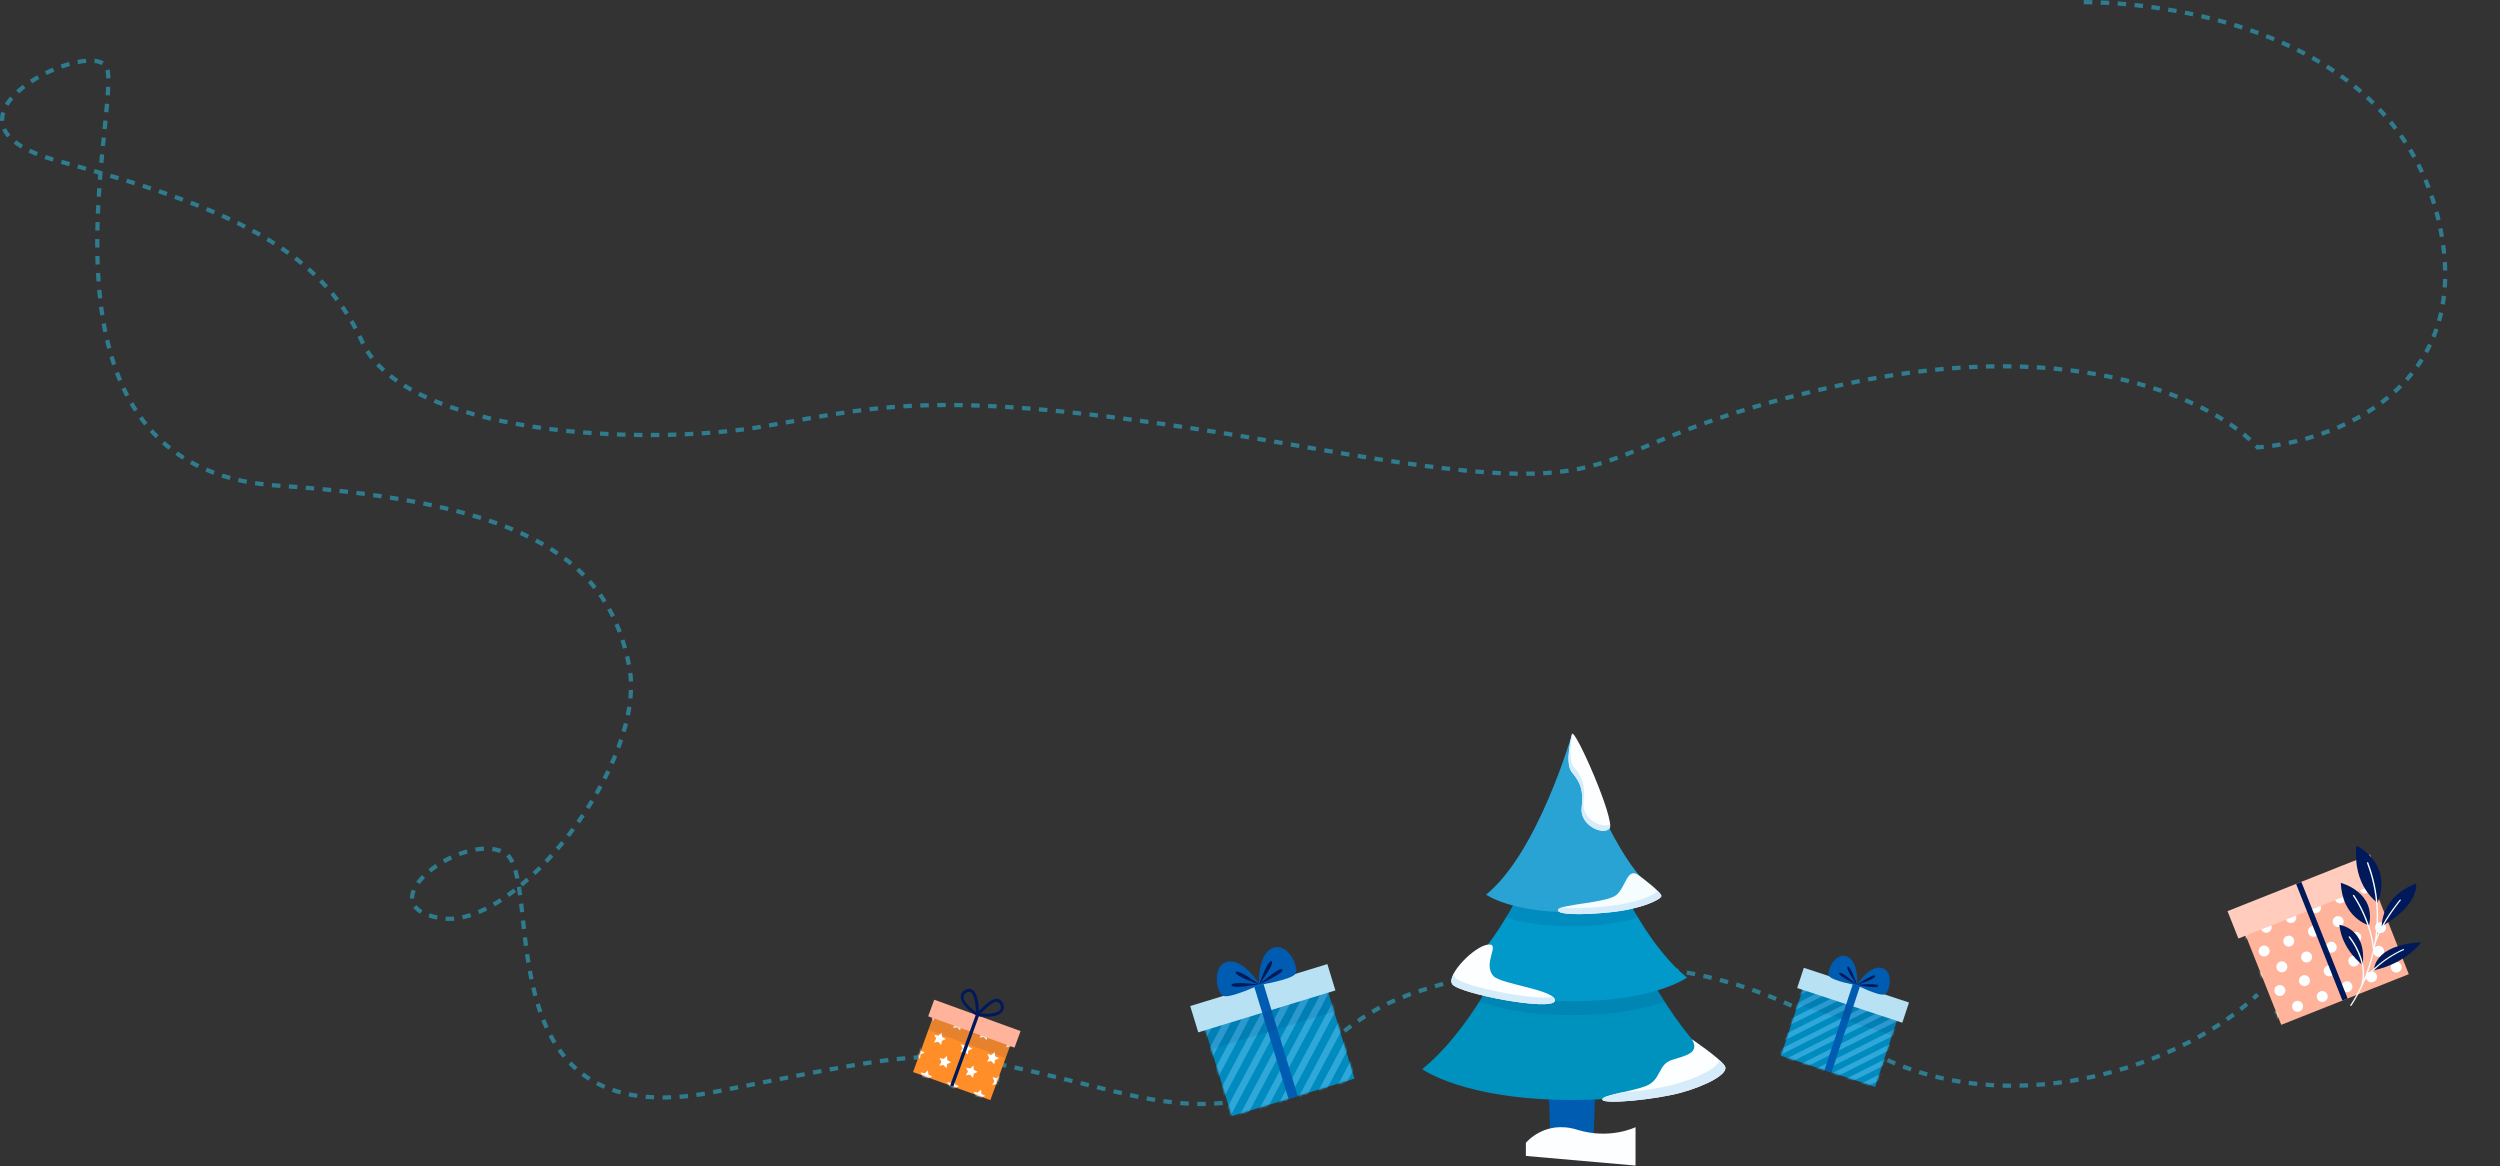 <?xml version="1.0" encoding="UTF-8"?> <svg xmlns="http://www.w3.org/2000/svg" width="1179" height="550" viewBox="0 0 1179 550" fill="none"><rect x="0" y="0" width="1179" height="550" fill="#333333" stroke="none"/><path d="M982.717 1C1014.72 1 1130.72 11 1150.72 107C1166.72 183.8 1100.05 208.333 1064.72 211C1046.72 191 982.718 157 870.717 181C730.717 211 786.717 241 616.716 211C446.716 181 418.717 191 360.716 201C302.716 211 190.716 205 170.716 161C150.716 117 106.875 97.487 27.715 76C-42.285 57 46.954 14.948 50.715 33C55.715 57 8.715 221 130.716 229C252.716 237 287.163 266.243 296.715 314C305.715 359 243.715 439 207.715 433C171.715 427 217.715 392 237.715 402C257.715 412 224.716 537 336.716 515C448.717 493 436.717 493 526.717 515C616.717 537 608.716 489 664.717 469C720.717 449 806.717 445 870.717 489C934.718 533 1024.72 507 1064.72 469" stroke="#2F7C8E" stroke-width="2" stroke-dasharray="4 4"></path><path d="M751.571 536.176H731.12L729.959 500.883H752.75L751.571 536.176Z" fill="#005CB1"></path><path d="M741.354 372.267C741.354 372.267 713.306 469.898 670.715 504.189C670.715 504.189 690.445 518.732 741.354 518.732C792.262 518.732 811.992 504.189 811.992 504.189C769.402 469.916 741.354 372.267 741.354 372.267Z" fill="#0092BF"></path><path opacity="0.1" d="M697.585 472.483C706.114 475.473 720.234 478.744 741.336 478.744C762.438 478.744 776.559 475.49 785.088 472.483C757.972 430.191 741.336 372.267 741.336 372.267C741.336 372.267 724.701 430.209 697.585 472.483Z" fill="#00195A"></path><path d="M741.353 359.745C741.353 359.745 719.829 434.71 687.121 461.017C687.121 461.017 702.279 472.183 741.353 472.183C780.427 472.183 795.585 461.017 795.585 461.017C762.895 434.71 741.353 359.745 741.353 359.745Z" fill="#0099C9"></path><path opacity="0.1" d="M741.354 436.802C755.862 436.802 765.955 434.745 772.444 432.67C753.118 400.683 741.354 359.745 741.354 359.745C741.354 359.745 729.59 400.683 710.264 432.67C716.753 434.745 726.846 436.802 741.354 436.802Z" fill="#00195A"></path><path d="M741.353 346.222C741.353 346.222 725.263 402.23 700.837 421.89C700.837 421.89 712.162 430.225 741.353 430.225C770.544 430.225 781.869 421.89 781.869 421.89C757.443 402.23 741.353 346.222 741.353 346.222Z" fill="#29A2D4"></path><path d="M701.664 445.489C695.263 446.21 682.162 459.61 684.835 464.076C687.508 468.543 732.209 477.125 733.247 472.007C734.284 466.89 707.801 464.164 704.355 460.348C698.85 454.246 708.047 444.768 701.664 445.472V445.489Z" fill="#FDFEFF"></path><path d="M732.42 470.177C723.276 471.971 688.528 464.884 686.189 460.945C685.785 460.277 685.749 459.415 685.96 458.431C684.624 460.717 684.061 462.774 684.835 464.075C687.508 468.542 732.209 477.123 733.246 472.006C733.387 471.356 733.07 470.74 732.42 470.16V470.177Z" fill="#D7ECFA"></path><path d="M797.943 490.155C797.943 490.155 811.026 498.948 813.4 502.676C815.791 506.404 804.168 512.207 792.685 515.337C781.219 518.467 757.075 520.929 755.739 518.731C754.402 516.533 769.438 514.897 776.454 512.066C783.453 509.235 781.817 501.937 788.517 499.845C795.217 497.752 801.688 496.574 797.925 490.155H797.943Z" fill="#FDFEFF"></path><path d="M813.4 502.659C812.908 501.886 811.976 500.918 810.78 499.846C810.569 503.539 800.106 508.533 789.766 511.346C783.207 513.14 772.515 514.705 764.303 515.303C759.203 516.464 755 517.501 755.739 518.714C757.075 520.913 781.219 518.451 792.685 515.32C804.15 512.19 815.774 506.387 813.4 502.659Z" fill="#D7ECFA"></path><path d="M741.353 346.222C741.353 346.222 737.678 359.956 741.353 364.264C745.028 368.59 746.98 372.459 745.925 380.794C744.888 389.129 755.913 394.106 759.026 390.729C762.139 387.353 742.426 342.476 741.336 346.222H741.353Z" fill="#FDFEFF"></path><path d="M746.822 378.281C747.86 369.946 745.925 366.06 742.25 361.751C739.524 358.551 740.843 350.163 741.705 346.048C741.529 345.978 741.424 346.03 741.353 346.241C741.353 346.241 737.678 359.975 741.353 364.284C745.028 368.609 746.98 372.478 745.925 380.813C744.888 389.149 755.913 394.125 759.026 390.749C759.325 390.432 759.413 389.711 759.325 388.691C755.597 391.03 745.82 386.159 746.804 378.281H746.822Z" fill="#D7ECFA"></path><path d="M773.13 413.01C773.13 413.01 783.892 420.94 783.505 422.629C783.118 424.334 773.851 428.748 759.378 430.225C744.906 431.702 733.37 431.333 734.883 428.871C736.395 426.409 757.778 425.829 762.315 422.048C766.852 418.268 767.344 408.438 773.13 412.992V413.01Z" fill="#F6FDFF"></path><path d="M781.834 420.22C780.304 422.136 771.354 426.04 757.919 427.412C748.81 428.344 740.861 428.537 736.606 427.94C735.691 428.221 735.076 428.537 734.865 428.889C733.353 431.351 744.888 431.72 759.361 430.243C773.833 428.766 783.118 424.352 783.487 422.646C783.593 422.189 782.889 421.292 781.817 420.22H781.834Z" fill="#D7ECFA"></path><path d="M719.601 538.972C719.601 538.972 728.428 527.981 743.815 532.782C759.202 537.583 771.318 531.569 771.318 531.569V549.681L719.601 545.144V538.972Z" fill="#FDFEFF"></path><path d="M622.979 456.934L565.064 474.643L580.881 526.372L638.796 508.663L622.979 456.934Z" fill="#008BBF"></path><mask id="mask0_3009_2" style="mask-type:luminance" maskUnits="userSpaceOnUse" x="565" y="456" width="74" height="71"><path d="M622.98 456.934L565.065 474.643L580.882 526.372L638.797 508.663L622.98 456.934Z" fill="white"></path></mask><g mask="url(#mask0_3009_2)"><path d="M617.323 377.098L530.186 540.992L532.957 542.465L620.094 378.572L617.323 377.098Z" fill="#30A7D9"></path><path d="M623.362 380.301L536.225 544.195L538.996 545.669L626.133 381.775L623.362 380.301Z" fill="#30A7D9"></path><path d="M629.405 383.508L542.268 547.402L545.039 548.876L632.176 384.982L629.405 383.508Z" fill="#30A7D9"></path><path d="M635.431 386.712L548.293 550.605L551.064 552.079L638.202 388.185L635.431 386.712Z" fill="#30A7D9"></path><path d="M641.47 389.916L554.332 553.81L557.103 555.283L644.241 391.389L641.47 389.916Z" fill="#30A7D9"></path><path d="M647.515 393.137L560.377 557.031L563.148 558.505L650.286 394.611L647.515 393.137Z" fill="#30A7D9"></path><path d="M653.547 396.351L566.409 560.245L569.18 561.718L656.318 397.825L653.547 396.351Z" fill="#30A7D9"></path><path d="M659.579 399.566L572.441 563.46L575.213 564.933L662.35 401.039L659.579 399.566Z" fill="#30A7D9"></path><path d="M665.63 402.763L578.492 566.657L581.263 568.131L668.401 404.237L665.63 402.763Z" fill="#30A7D9"></path><path d="M671.662 405.978L584.524 569.872L587.296 571.345L674.433 407.451L671.662 405.978Z" fill="#30A7D9"></path><path d="M677.687 409.181L590.549 573.075L593.32 574.549L680.458 410.655L677.687 409.181Z" fill="#30A7D9"></path><path d="M683.719 412.396L596.581 576.29L599.352 577.763L686.49 413.869L683.719 412.396Z" fill="#30A7D9"></path></g><path d="M625.978 454.666L561.301 474.442L565.1 486.867L629.777 467.091L625.978 454.666Z" fill="#B8E2F3"></path><path d="M595.83 463.897L591.466 465.231L607.663 518.205L612.028 516.871L595.83 463.897Z" fill="#005CB1"></path><path opacity="0.1" d="M626.386 468.081L568.471 485.789L571.24 494.845L629.155 477.137L626.386 468.081Z" fill="#00195A"></path><path d="M593.657 464.54C593.657 464.54 593.007 449.832 600.241 447.046C607.476 444.261 612.896 456.372 610.906 459.263C608.905 462.161 593.668 464.533 593.668 464.533L593.657 464.54Z" fill="#005CB1"></path><path d="M593.657 464.539C593.657 464.539 598.03 452.276 599.721 453.283C601.411 454.289 593.657 464.539 593.657 464.539Z" fill="#00195A"></path><path d="M594.034 464.113C594.034 464.113 603.808 455.522 604.808 457.226C605.797 458.937 594.034 464.113 594.034 464.113Z" fill="#00195A"></path><path d="M594.121 464.4C594.121 464.4 586.428 451.844 578.88 453.574C571.331 455.303 573.599 468.38 576.884 469.67C580.168 470.96 594.121 464.4 594.121 464.4Z" fill="#005CB1"></path><path d="M594.121 464.399C594.121 464.399 583.634 456.685 582.798 458.46C581.958 460.255 594.121 464.399 594.121 464.399Z" fill="#00195A"></path><path d="M593.567 464.255C593.567 464.255 580.646 462.605 580.789 464.575C580.932 466.546 593.567 464.255 593.567 464.255Z" fill="#00195A"></path><path d="M897.382 472.878L852.971 458.219L839.877 497.889L884.288 512.548L897.382 472.878Z" fill="#008BBF"></path><mask id="mask1_3009_2" style="mask-type:luminance" maskUnits="userSpaceOnUse" x="839" y="458" width="59" height="55"><path d="M897.382 472.878L852.971 458.219L839.877 497.889L884.288 512.548L897.382 472.878Z" fill="white"></path></mask><g mask="url(#mask1_3009_2)"><path d="M929.419 420.017L801.414 484.489L802.502 486.65L930.508 422.178L929.419 420.017Z" fill="#30A7D9"></path><path d="M931.788 424.723L803.782 489.195L804.871 491.356L932.876 426.884L931.788 424.723Z" fill="#30A7D9"></path><path d="M934.177 429.444L806.171 493.916L807.26 496.077L935.266 431.605L934.177 429.444Z" fill="#30A7D9"></path><path d="M936.546 434.15L808.54 498.622L809.628 500.783L937.634 436.311L936.546 434.15Z" fill="#30A7D9"></path><path d="M938.921 438.871L810.916 503.343L812.004 505.504L940.01 441.032L938.921 438.871Z" fill="#30A7D9"></path><path d="M941.284 443.596L813.278 508.068L814.366 510.229L942.372 445.757L941.284 443.596Z" fill="#30A7D9"></path><path d="M943.669 448.291L815.663 512.763L816.751 514.924L944.757 450.451L943.669 448.291Z" fill="#30A7D9"></path><path d="M946.044 453.009L818.038 517.481L819.126 519.642L947.132 455.17L946.044 453.009Z" fill="#30A7D9"></path><path d="M948.412 457.714L820.407 522.187L821.495 524.347L949.501 459.875L948.412 457.714Z" fill="#30A7D9"></path><path d="M950.775 462.44L822.77 526.912L823.858 529.073L951.864 464.601L950.775 462.44Z" fill="#30A7D9"></path><path d="M953.164 467.161L825.159 531.633L826.247 533.794L954.253 469.322L953.164 467.161Z" fill="#30A7D9"></path><path d="M955.533 471.867L827.527 536.339L828.616 538.5L956.621 474.028L955.533 471.867Z" fill="#30A7D9"></path></g><path d="M900.282 472.784L850.691 456.415L847.543 465.951L897.134 482.32L900.282 472.784Z" fill="#B8E2F3"></path><path d="M877.161 465.155L873.814 464.05L860.408 504.663L863.755 505.767L877.161 465.155Z" fill="#005CB1"></path><path opacity="0.1" d="M894.571 481.413L850.16 466.754L847.867 473.7L892.279 488.359L894.571 481.413Z" fill="#00195A"></path><path d="M875.497 464.596C875.497 464.596 881.653 455.032 887.442 456.501C893.245 457.972 891.266 468.018 888.708 468.964C886.153 469.897 875.483 464.593 875.483 464.593L875.497 464.596Z" fill="#005CB1"></path><path d="M875.497 464.595C875.497 464.595 883.715 458.813 884.331 460.203C884.948 461.593 875.497 464.595 875.497 464.595Z" fill="#00195A"></path><path d="M875.929 464.488C875.929 464.488 885.925 463.431 885.792 464.956C885.66 466.481 875.929 464.488 875.929 464.488Z" fill="#00195A"></path><path d="M875.862 464.703C875.862 464.703 876.612 453.356 871.081 451.082C865.551 448.807 861.156 458.062 862.637 460.333C864.132 462.606 875.862 464.703 875.862 464.703Z" fill="#005CB1"></path><path d="M875.862 464.703C875.862 464.703 872.691 455.165 871.378 455.909C870.048 456.664 875.862 464.703 875.862 464.703Z" fill="#00195A"></path><path d="M875.579 464.382C875.579 464.382 868.178 457.578 867.374 458.883C866.585 460.191 875.579 464.382 875.579 464.382Z" fill="#00195A"></path><path d="M478.878 486.264L442.427 473.025L430.601 505.585L467.053 518.824L478.878 486.264Z" fill="#FF8E28"></path><mask id="mask2_3009_2" style="mask-type:luminance" maskUnits="userSpaceOnUse" x="430" y="473" width="49" height="46"><path d="M478.878 486.265L442.427 473.026L430.601 505.586L467.053 518.825L478.878 486.265Z" fill="white"></path></mask><g mask="url(#mask2_3009_2)"><path d="M440.486 475.657L440.705 477.688L442.508 478.651L440.652 479.486L440.29 481.495L438.906 479.994L436.89 480.268L437.898 478.491L437.008 476.65L439.013 477.073L440.486 475.657Z" fill="#FDFEFF"></path><path d="M452.99 480.197L453.22 482.235L455.012 483.191L453.156 484.026L452.794 486.035L451.429 484.529L449.393 484.808L450.414 483.038L449.523 481.197L451.517 481.613L452.99 480.197Z" fill="#FDFEFF"></path><path d="M465.504 484.743L465.722 486.774L467.526 487.736L465.67 488.572L465.308 490.581L463.931 489.068L461.907 489.354L462.916 487.577L462.025 485.736L464.031 486.158L465.504 484.743Z" fill="#FDFEFF"></path><path d="M478.006 489.282L478.237 491.32L480.041 492.282L478.173 493.111L477.811 495.12L476.445 493.614L474.41 493.893L475.431 492.123L474.54 490.282L476.534 490.698L478.006 489.282Z" fill="#FDFEFF"></path><path d="M444.067 487.001L444.286 489.032L446.089 489.994L444.226 490.841L443.864 492.851L442.487 491.338L440.471 491.612L441.48 489.835L440.601 488.001L442.595 488.416L444.067 487.001Z" fill="#FDFEFF"></path><path d="M456.583 491.546L456.801 493.578L458.605 494.54L456.742 495.387L456.38 497.396L455.003 495.884L452.986 496.158L453.995 494.381L453.104 492.54L455.098 492.955L456.583 491.546Z" fill="#FDFEFF"></path><path d="M469.085 496.086L469.303 498.117L471.107 499.079L469.244 499.926L468.882 501.936L467.505 500.423L465.488 500.697L466.497 498.92L465.618 497.086L467.612 497.501L469.085 496.086Z" fill="#FDFEFF"></path><path d="M481.598 500.631L481.817 502.663L483.621 503.625L481.758 504.472L481.396 506.481L480.019 504.969L478.002 505.243L479.011 503.466L478.12 501.625L480.114 502.04L481.598 500.631Z" fill="#FDFEFF"></path><path d="M434.045 493.404L434.263 495.436L436.067 496.398L434.204 497.245L433.842 499.254L432.465 497.741L430.448 498.015L431.457 496.238L430.566 494.397L432.56 494.813L434.045 493.404Z" fill="#FDFEFF"></path><path d="M446.548 497.943L446.767 499.975L448.571 500.937L446.708 501.784L446.346 503.793L444.969 502.28L442.952 502.554L443.961 500.778L443.082 498.943L445.076 499.359L446.548 497.943Z" fill="#FDFEFF"></path><path d="M459.064 502.49L459.283 504.521L461.087 505.484L459.224 506.331L458.862 508.34L457.484 506.827L455.468 507.101L456.477 505.324L455.586 503.483L457.58 503.899L459.064 502.49Z" fill="#FDFEFF"></path><path d="M471.566 507.03L471.785 509.062L473.588 510.024L471.725 510.871L471.363 512.88L469.986 511.367L467.97 511.641L468.979 509.865L468.1 508.03L470.094 508.446L471.566 507.03Z" fill="#FDFEFF"></path><path d="M437.62 504.761L437.845 506.781L439.642 507.755L437.786 508.59L437.424 510.6L436.047 509.087L434.03 509.361L435.032 507.596L434.142 505.755L436.154 506.165L437.62 504.761Z" fill="#FDFEFF"></path><path d="M450.13 509.289L450.36 511.327L452.145 512.294L450.289 513.129L449.927 515.139L448.562 513.633L446.533 513.9L447.535 512.135L446.656 510.3L448.657 510.704L450.13 509.289Z" fill="#FDFEFF"></path><path d="M462.643 513.833L462.862 515.865L464.659 516.839L462.803 517.674L462.441 519.684L461.064 518.171L459.047 518.445L460.049 516.68L459.158 514.839L461.171 515.249L462.643 513.833Z" fill="#FDFEFF"></path><path d="M475.147 518.373L475.377 520.411L477.163 521.378L475.307 522.213L474.944 524.223L473.579 522.717L471.551 522.984L472.565 521.226L471.674 519.384L473.675 519.788L475.147 518.373Z" fill="#FDFEFF"></path></g><path d="M481.295 486.25L440.583 471.464L437.742 479.286L478.455 494.072L481.295 486.25Z" fill="#FFB39B"></path><path d="M461.674 479.137L460.186 478.597L448.078 511.932L449.567 512.473L461.674 479.137Z" fill="#00195A"></path><path opacity="0.1" d="M476.332 493.261L439.881 480.022L437.811 485.72L474.263 498.959L476.332 493.261Z" fill="#00195A"></path><path d="M473.355 474.211C473.138 473.259 472.594 472.226 471.824 471.61C471.095 471.034 470.1 470.944 469.214 471.152C468.174 471.411 467.239 471.95 466.361 472.552C465.438 473.176 464.576 473.913 463.761 474.677C463.016 475.372 462.3 476.1 461.612 476.859C461.243 477.255 460.881 477.64 460.54 478.068C460.527 478.092 460.513 478.115 460.506 478.127C460.422 478.219 460.385 478.338 460.382 478.477C460.369 478.5 460.386 478.526 460.384 478.556C460.382 478.586 460.38 478.616 460.397 478.642C460.407 478.678 460.417 478.715 460.427 478.752C460.436 478.789 460.453 478.815 460.47 478.84C460.525 478.934 460.587 479.017 460.68 479.071C460.751 479.111 460.809 479.145 460.875 479.167C460.886 479.174 460.91 479.187 460.922 479.194C460.922 479.194 460.945 479.208 460.957 479.214C460.98 479.228 461.004 479.241 461.029 479.225C462.911 479.482 464.814 479.595 466.708 479.454C468.041 479.363 469.376 479.133 470.613 478.613C471.503 478.235 472.405 477.647 472.921 476.804C473.405 476.021 473.563 475.097 473.361 474.2L473.355 474.211ZM471.584 476.252C471.584 476.252 471.525 476.327 471.486 476.367C471.486 476.367 471.486 476.367 471.48 476.379C471.338 476.516 471.197 476.653 471.032 476.777C470.949 476.839 470.862 476.882 470.791 476.95C470.791 476.95 470.766 476.967 470.747 476.972C470.697 477.005 470.635 477.032 470.577 477.077C470.37 477.192 470.159 477.289 469.935 477.378C469.811 477.432 469.686 477.485 469.557 477.519C469.501 477.534 469.439 477.561 469.384 477.576C469.575 477.515 469.328 477.591 469.285 477.612C468.686 477.783 468.067 477.91 467.444 477.988C466.619 478.09 466.072 478.118 465.29 478.12C464.398 478.122 463.516 478.081 462.642 477.999C462.6 477.991 462.569 477.989 462.528 477.98C462.587 477.905 462.651 477.848 462.71 477.773C462.737 477.726 462.78 477.704 462.807 477.657C462.878 477.589 462.944 477.502 463.015 477.433C463.332 477.101 463.655 476.756 463.996 476.437C464.749 475.7 465.525 474.976 466.364 474.335C466.567 474.171 466.783 474.014 466.998 473.857C467.207 473.712 467.424 473.525 467.65 473.405C467.65 473.405 467.656 473.393 467.675 473.388C467.725 473.355 467.769 473.333 467.819 473.3C467.932 473.24 468.033 473.173 468.146 473.113C468.353 472.998 468.571 472.89 468.783 472.793C468.882 472.757 468.988 472.709 469.087 472.672C469.131 472.651 469.187 472.636 469.224 472.626C469.224 472.626 469.224 472.626 469.261 472.616C469.187 472.636 469.224 472.626 469.261 472.616C469.279 472.611 469.298 472.606 469.298 472.606C469.298 472.606 469.298 472.606 469.261 472.616C469.445 472.566 469.63 472.517 469.82 472.485C469.869 472.482 469.917 472.479 469.966 472.476C469.996 472.478 470.045 472.475 470.075 472.476C470.124 472.473 470.184 472.477 470.226 472.485C470.298 472.496 470.37 472.506 470.461 472.511C470.496 472.532 470.545 472.528 470.592 472.556C470.657 472.578 470.727 472.618 470.793 472.64C470.84 472.667 470.875 472.688 470.922 472.715C470.957 472.735 470.992 472.755 471.021 472.787C471.021 472.787 471.044 472.801 471.056 472.807C471.079 472.821 471.108 472.853 471.113 472.871C471.153 472.91 471.181 472.942 471.214 472.993C471.276 473.075 471.35 473.164 471.405 473.259C471.433 473.291 471.455 473.334 471.476 473.378C471.5 473.392 471.498 473.422 471.515 473.447C471.625 473.635 471.728 473.836 471.813 474.041C471.844 474.121 471.876 474.202 471.913 474.301C471.927 474.357 471.942 474.412 471.957 474.468C471.982 474.56 471.995 474.646 472.008 474.731C472.018 474.768 472.021 474.817 472.031 474.854C472.031 474.854 472.031 474.854 472.024 474.866C472.024 474.866 472.024 474.866 472.031 474.854C472.031 474.854 472.031 474.854 472.024 474.866C472.024 474.866 472.023 474.896 472.028 474.914C472.039 475.03 472.021 474.926 472.018 474.877C472.007 474.949 472.025 475.054 472.022 475.114C472.016 475.205 472.004 475.307 471.999 475.398C471.999 475.398 471.999 475.398 471.988 475.47C471.988 475.47 471.975 475.493 471.98 475.512C471.98 475.512 471.987 475.5 471.993 475.488C471.965 475.565 471.947 475.649 471.919 475.726C471.898 475.761 471.81 475.914 471.814 475.962C471.793 475.998 471.773 476.033 471.753 476.068C471.712 476.138 471.672 476.209 471.608 476.265L471.584 476.252Z" fill="#00195A"></path><path d="M453.097 469.605C452.954 470.584 453.269 471.609 453.708 472.472C454.316 473.666 455.2 474.707 456.151 475.63C457.516 476.948 459.049 478.082 460.668 479.094C460.691 479.107 460.715 479.121 460.738 479.134C460.738 479.134 460.761 479.148 460.773 479.155C460.785 479.161 460.808 479.175 460.82 479.182C460.879 479.215 460.951 479.226 461.023 479.236C461.125 479.248 461.229 479.23 461.329 479.194C461.366 479.184 461.391 479.167 461.416 479.15C461.441 479.134 461.485 479.112 461.517 479.084C461.517 479.084 461.517 479.084 461.524 479.072C461.537 479.049 461.562 479.032 461.588 479.015C461.601 478.992 461.615 478.968 461.64 478.952C461.701 478.846 461.768 478.729 461.764 478.601C461.777 478.578 461.761 478.553 461.763 478.522C461.776 477.984 461.742 477.448 461.719 476.919C461.664 475.904 461.597 474.881 461.475 473.874C461.335 472.762 461.147 471.654 460.847 470.575C460.563 469.552 460.187 468.523 459.553 467.673C459.009 466.937 458.193 466.374 457.255 466.348C456.269 466.326 455.188 466.765 454.406 467.361C453.676 467.923 453.209 468.732 453.088 469.646L453.097 469.605ZM454.504 469.791C454.504 469.791 454.521 469.708 454.53 469.666C454.557 469.619 454.584 469.463 454.6 469.409C454.629 469.332 454.657 469.255 454.686 469.178C454.686 469.178 454.68 469.189 454.673 469.201C454.673 469.201 454.686 469.178 454.693 469.166C454.72 469.119 454.727 469.107 454.727 469.107C454.774 469.025 454.822 468.943 454.881 468.868C454.914 468.809 454.997 468.748 455.031 468.689C455.004 468.736 454.921 468.798 455.01 468.724C455.01 468.724 455.024 468.701 455.031 468.689C455.031 468.689 455.031 468.689 455.037 468.677C455.037 468.677 455.037 468.677 455.031 468.689C455.031 468.689 455.031 468.689 455.037 468.677C455.058 468.642 455.101 468.621 455.133 468.592C455.197 468.535 455.28 468.474 455.344 468.417C455.394 468.383 455.426 468.355 455.477 468.322C455.553 468.271 455.64 468.228 455.709 468.19C455.909 468.087 456.114 468.002 456.331 467.924C456.35 467.919 456.386 467.909 456.405 467.904C456.442 467.894 456.497 467.879 456.534 467.869C456.645 467.839 456.738 467.815 456.842 467.797C456.89 467.793 456.946 467.778 456.995 467.775C456.995 467.775 457.043 467.772 457.08 467.762C457.092 467.769 457.11 467.764 457.129 467.759C457.171 467.768 457.208 467.758 457.25 467.766C457.298 467.763 457.352 467.778 457.394 467.787C457.459 467.809 457.532 467.819 457.602 467.86C457.637 467.88 457.684 467.907 457.726 467.916C457.796 467.956 457.855 467.99 457.925 468.031C457.972 468.058 458.019 468.085 458.041 468.129C458.052 468.135 458.104 468.181 458.121 468.206C458.156 468.226 458.189 468.277 458.218 468.309C458.355 468.45 458.455 468.602 458.567 468.76C458.555 468.753 458.55 468.735 458.55 468.735C458.55 468.735 458.562 468.742 458.572 468.779C458.593 468.822 458.622 468.854 458.572 468.779C458.572 468.779 458.595 468.792 458.588 468.804C458.61 468.847 458.632 468.891 458.66 468.923C458.715 469.017 458.77 469.112 458.807 469.211C458.915 469.429 459.011 469.641 459.101 469.865C459.143 469.983 459.184 470.1 459.226 470.218C459.241 470.273 459.262 470.317 459.277 470.372C459.277 470.372 459.282 470.391 459.287 470.409C459.388 470.64 459.444 470.922 459.502 471.174C459.572 471.433 459.629 471.685 459.68 471.948C459.898 472.98 460.041 474.031 460.136 475.085C460.181 475.549 460.215 476.005 460.242 476.474C460.248 476.571 460.247 476.68 460.266 476.784C460.269 476.833 460.272 476.882 460.275 476.93C460.281 477.028 460.276 477.118 460.289 477.204C460.254 477.184 460.219 477.163 460.195 477.15C459.467 476.652 458.759 476.119 458.078 475.539C457.478 475.036 457.07 474.66 456.5 474.051C456.079 473.589 455.671 473.104 455.333 472.581C455.311 472.537 455.172 472.317 455.271 472.498C455.237 472.448 455.204 472.397 455.177 472.335C455.106 472.216 455.046 472.103 454.974 471.983C454.859 471.777 454.763 471.565 454.673 471.341C454.646 471.279 454.62 471.217 454.605 471.161C454.605 471.161 454.588 471.136 454.583 471.118C454.558 471.025 454.522 470.926 454.504 470.822C454.461 470.625 454.436 470.424 454.412 470.222C454.412 470.222 454.412 470.222 454.419 470.211C454.416 470.162 454.412 470.113 454.421 470.071C454.42 469.992 454.425 469.902 454.442 469.818L454.504 469.791Z" fill="#00195A"></path><path d="M1114.65 405.698L1054.49 429.594L1075.83 483.315L1135.99 459.42L1114.65 405.698Z" fill="#FFB39B"></path><mask id="mask3_3009_2" style="mask-type:luminance" maskUnits="userSpaceOnUse" x="1054" y="405" width="82" height="79"><path d="M1114.65 405.698L1054.5 429.594L1075.83 483.315L1135.99 459.42L1114.65 405.698Z" fill="white"></path></mask><g mask="url(#mask3_3009_2)"><path d="M1059.62 441.55C1059.42 440.139 1058.1 439.165 1056.69 439.373C1055.28 439.58 1054.31 440.892 1054.52 442.302C1054.72 443.712 1056.04 444.687 1057.45 444.479C1058.86 444.271 1059.83 442.96 1059.62 441.55Z" fill="#FDFEFF"></path><path d="M1069.69 439.728C1071.01 439.202 1071.66 437.702 1071.14 436.377C1070.61 435.052 1069.11 434.405 1067.78 434.931C1066.46 435.457 1065.81 436.958 1066.34 438.282C1066.86 439.607 1068.37 440.254 1069.69 439.728Z" fill="#FDFEFF"></path><path d="M1081.33 435.106C1082.65 434.58 1083.3 433.08 1082.78 431.755C1082.25 430.43 1080.75 429.783 1079.42 430.309C1078.1 430.835 1077.45 432.336 1077.98 433.66C1078.5 434.985 1080 435.632 1081.33 435.106Z" fill="#FDFEFF"></path><path d="M1092.97 430.482C1094.29 429.956 1094.94 428.456 1094.42 427.131C1093.89 425.806 1092.39 425.159 1091.06 425.685C1089.74 426.211 1089.09 427.712 1089.62 429.036C1090.14 430.361 1091.65 431.008 1092.97 430.482Z" fill="#FDFEFF"></path><path d="M1106.17 423.07C1105.97 421.66 1104.65 420.685 1103.24 420.893C1101.83 421.101 1100.86 422.412 1101.07 423.823C1101.28 425.233 1102.59 426.208 1104 426C1105.41 425.792 1106.38 424.48 1106.17 423.07Z" fill="#FDFEFF"></path><path d="M1117.81 418.444C1117.6 417.034 1116.29 416.059 1114.88 416.267C1113.47 416.475 1112.49 417.787 1112.7 419.197C1112.91 420.607 1114.22 421.582 1115.63 421.374C1117.04 421.166 1118.01 419.854 1117.81 418.444Z" fill="#FDFEFF"></path><path d="M1068.73 450.892C1070.06 450.366 1070.7 448.866 1070.18 447.541C1069.65 446.216 1068.15 445.569 1066.83 446.095C1065.5 446.621 1064.85 448.122 1065.38 449.446C1065.91 450.771 1067.41 451.418 1068.73 450.892Z" fill="#FDFEFF"></path><path d="M1081.93 443.462C1081.73 442.052 1080.41 441.077 1079 441.285C1077.59 441.492 1076.62 442.804 1076.83 444.214C1077.03 445.624 1078.35 446.599 1079.76 446.391C1081.17 446.183 1082.14 444.872 1081.93 443.462Z" fill="#FDFEFF"></path><path d="M1093.59 438.846C1093.38 437.435 1092.07 436.461 1090.66 436.668C1089.25 436.876 1088.27 438.188 1088.48 439.598C1088.69 441.008 1090 441.983 1091.41 441.775C1092.82 441.567 1093.8 440.256 1093.59 438.846Z" fill="#FDFEFF"></path><path d="M1105.22 434.237C1105.02 432.827 1103.7 431.852 1102.29 432.06C1100.88 432.268 1099.91 433.58 1100.12 434.99C1100.32 436.4 1101.64 437.374 1103.05 437.167C1104.46 436.959 1105.43 435.647 1105.22 434.237Z" fill="#FDFEFF"></path><path d="M1116.88 429.479C1116.57 428.087 1115.19 427.208 1113.8 427.515C1112.41 427.822 1111.53 429.199 1111.84 430.591C1112.15 431.983 1113.52 432.862 1114.92 432.555C1116.31 432.248 1117.19 430.871 1116.88 429.479Z" fill="#FDFEFF"></path><path d="M1126.92 427.779C1128.24 427.253 1128.89 425.752 1128.36 424.428C1127.84 423.103 1126.33 422.456 1125.01 422.982C1123.69 423.508 1123.04 425.008 1123.56 426.333C1124.09 427.658 1125.59 428.305 1126.92 427.779Z" fill="#FDFEFF"></path><path d="M1067.01 460.171C1066.81 458.761 1065.49 457.786 1064.08 457.994C1062.67 458.202 1061.7 459.513 1061.91 460.923C1062.11 462.333 1063.43 463.308 1064.84 463.1C1066.25 462.892 1067.22 461.581 1067.01 460.171Z" fill="#FDFEFF"></path><path d="M1077.09 458.354C1078.41 457.828 1079.06 456.328 1078.53 455.003C1078.01 453.678 1076.51 453.031 1075.18 453.557C1073.86 454.083 1073.21 455.584 1073.74 456.908C1074.26 458.233 1075.76 458.88 1077.09 458.354Z" fill="#FDFEFF"></path><path d="M1088.73 453.73C1090.05 453.204 1090.7 451.704 1090.17 450.379C1089.65 449.054 1088.15 448.407 1086.82 448.933C1085.5 449.459 1084.85 450.96 1085.38 452.284C1085.9 453.609 1087.4 454.256 1088.73 453.73Z" fill="#FDFEFF"></path><path d="M1100.37 449.106C1101.69 448.58 1102.34 447.08 1101.81 445.755C1101.29 444.43 1099.79 443.783 1098.46 444.309C1097.14 444.835 1096.49 446.336 1097.02 447.66C1097.54 448.985 1099.04 449.632 1100.37 449.106Z" fill="#FDFEFF"></path><path d="M1113.56 441.692C1113.36 440.282 1112.04 439.307 1110.63 439.515C1109.22 439.723 1108.25 441.035 1108.46 442.445C1108.67 443.855 1109.98 444.83 1111.39 444.622C1112.8 444.414 1113.77 443.102 1113.56 441.692Z" fill="#FDFEFF"></path><path d="M1125.22 437.075C1125.01 435.665 1123.7 434.69 1122.29 434.898C1120.88 435.106 1119.9 436.417 1120.11 437.828C1120.32 439.238 1121.63 440.212 1123.04 440.005C1124.45 439.797 1125.43 438.485 1125.22 437.075Z" fill="#FDFEFF"></path><path d="M1076.13 469.516C1077.45 468.99 1078.1 467.49 1077.58 466.165C1077.05 464.84 1075.55 464.193 1074.22 464.719C1072.9 465.245 1072.25 466.746 1072.78 468.07C1073.3 469.395 1074.81 470.042 1076.13 469.516Z" fill="#FDFEFF"></path><path d="M1089.35 462.091C1089.14 460.681 1087.83 459.706 1086.42 459.914C1085.01 460.121 1084.03 461.433 1084.24 462.843C1084.45 464.253 1085.76 465.228 1087.17 465.02C1088.58 464.812 1089.56 463.501 1089.35 462.091Z" fill="#FDFEFF"></path><path d="M1100.98 457.462C1100.77 456.052 1099.46 455.077 1098.05 455.285C1096.64 455.492 1095.66 456.804 1095.87 458.214C1096.08 459.624 1097.39 460.599 1098.8 460.391C1100.21 460.183 1101.19 458.872 1100.98 457.462Z" fill="#FDFEFF"></path><path d="M1112.61 452.853C1112.4 451.443 1111.09 450.468 1109.68 450.676C1108.27 450.884 1107.3 452.196 1107.51 453.606C1107.71 455.016 1109.02 455.991 1110.44 455.783C1111.85 455.575 1112.82 454.264 1112.61 452.853Z" fill="#FDFEFF"></path><path d="M1124.28 448.087C1123.97 446.695 1122.59 445.816 1121.2 446.123C1119.81 446.43 1118.93 447.808 1119.24 449.199C1119.54 450.591 1120.92 451.471 1122.31 451.164C1123.7 450.856 1124.58 449.479 1124.28 448.087Z" fill="#FDFEFF"></path><path d="M1134.31 446.405C1135.64 445.879 1136.28 444.378 1135.76 443.054C1135.23 441.729 1133.73 441.082 1132.41 441.608C1131.08 442.134 1130.44 443.634 1130.96 444.959C1131.49 446.284 1132.99 446.931 1134.31 446.405Z" fill="#FDFEFF"></path><path d="M1074.43 478.799C1074.22 477.389 1072.91 476.414 1071.5 476.622C1070.09 476.829 1069.11 478.141 1069.32 479.551C1069.53 480.961 1070.84 481.936 1072.25 481.728C1073.66 481.52 1074.64 480.209 1074.43 478.799Z" fill="#FDFEFF"></path><path d="M1084.48 476.977C1085.81 476.451 1086.46 474.951 1085.93 473.626C1085.4 472.301 1083.9 471.654 1082.58 472.18C1081.25 472.706 1080.61 474.207 1081.13 475.531C1081.66 476.856 1083.16 477.503 1084.48 476.977Z" fill="#FDFEFF"></path><path d="M1096.12 472.354C1097.45 471.828 1098.1 470.328 1097.57 469.003C1097.04 467.678 1095.54 467.031 1094.22 467.557C1092.89 468.083 1092.25 469.584 1092.77 470.908C1093.3 472.233 1094.8 472.88 1096.12 472.354Z" fill="#FDFEFF"></path><path d="M1107.77 467.73C1109.09 467.204 1109.74 465.704 1109.21 464.379C1108.69 463.054 1107.18 462.407 1105.86 462.933C1104.54 463.459 1103.89 464.96 1104.41 466.284C1104.94 467.609 1106.44 468.256 1107.77 467.73Z" fill="#FDFEFF"></path><path d="M1120.98 460.318C1120.77 458.908 1119.46 457.933 1118.05 458.141C1116.64 458.349 1115.66 459.661 1115.87 461.071C1116.08 462.481 1117.39 463.456 1118.8 463.248C1120.21 463.04 1121.19 461.728 1120.98 460.318Z" fill="#FDFEFF"></path><path d="M1132.61 455.692C1132.4 454.282 1131.09 453.307 1129.68 453.515C1128.27 453.723 1127.3 455.035 1127.5 456.445C1127.71 457.855 1129.02 458.83 1130.43 458.622C1131.84 458.414 1132.82 457.102 1132.61 455.692Z" fill="#FDFEFF"></path><path d="M1083.53 488.139C1084.85 487.613 1085.5 486.113 1084.97 484.788C1084.45 483.463 1082.95 482.816 1081.62 483.342C1080.3 483.868 1079.65 485.369 1080.18 486.693C1080.7 488.018 1082.2 488.666 1083.53 488.139Z" fill="#FDFEFF"></path><path d="M1096.74 480.709C1096.53 479.299 1095.22 478.324 1093.81 478.532C1092.4 478.74 1091.43 480.051 1091.63 481.461C1091.84 482.872 1093.15 483.846 1094.56 483.638C1095.97 483.431 1096.95 482.119 1096.74 480.709Z" fill="#FDFEFF"></path><path d="M1108.37 476.081C1108.16 474.671 1106.85 473.696 1105.44 473.904C1104.03 474.112 1103.06 475.423 1103.26 476.833C1103.47 478.244 1104.78 479.218 1106.19 479.01C1107.6 478.803 1108.58 477.491 1108.37 476.081Z" fill="#FDFEFF"></path><path d="M1120.02 471.465C1119.81 470.055 1118.5 469.08 1117.09 469.288C1115.68 469.495 1114.71 470.807 1114.92 472.217C1115.12 473.627 1116.44 474.602 1117.85 474.394C1119.26 474.186 1120.23 472.875 1120.02 471.465Z" fill="#FDFEFF"></path><path d="M1131.68 466.712C1131.38 465.32 1130 464.441 1128.61 464.748C1127.21 465.055 1126.34 466.433 1126.64 467.824C1126.95 469.216 1128.33 470.096 1129.72 469.789C1131.11 469.481 1131.99 468.104 1131.68 466.712Z" fill="#FDFEFF"></path></g><path d="M1117.67 403.009L1050.49 429.692L1055.62 442.602L1122.8 415.919L1117.67 403.009Z" fill="#FFCCBE"></path><path d="M1085.3 415.864L1082.84 416.845L1104.69 471.854L1107.15 470.873L1085.3 415.864Z" fill="#00195A"></path><path d="M1121.24 425.772C1121.24 425.772 1109.3 417.828 1111.31 398.814C1111.31 398.814 1128.68 406.955 1121.24 425.772Z" fill="#00195A"></path><path d="M1123.23 436.797C1123.23 436.797 1122.7 423.008 1139.45 416.671C1139.45 416.671 1141.38 426.366 1123.23 436.797Z" fill="#00195A"></path><path d="M1117.23 436.401C1117.23 436.401 1104.59 432.979 1103.93 416.36C1103.93 416.36 1120.68 420.663 1117.23 436.401Z" fill="#00195A"></path><path d="M1119.58 457.585C1119.58 457.585 1119.06 445.626 1141.83 444.395C1141.83 444.395 1135.18 454.07 1119.58 457.585Z" fill="#00195A"></path><path d="M1114.22 455.108C1114.22 455.108 1104.52 448.079 1103.23 436.162C1103.23 436.162 1116.32 437.663 1114.22 455.108Z" fill="#00195A"></path><path d="M1132.13 424.247C1131.96 424.168 1131.78 424.248 1131.67 424.378C1131.34 424.779 1131.01 425.18 1130.69 425.591C1129.85 426.652 1129.05 427.744 1128.26 428.836C1127.16 430.369 1126.13 431.921 1125.14 433.503C1124.02 435.306 1122.99 437.138 1122.07 439.02C1121.64 439.901 1121.25 440.792 1120.88 441.693C1120.99 440.862 1121.08 440.022 1121.16 439.192C1121.47 436.091 1121.57 432.991 1121.47 429.901C1121.36 426.551 1121.03 423.232 1120.47 419.954C1119.85 416.395 1118.97 412.887 1117.83 409.459C1117.53 408.57 1117.22 407.691 1116.89 406.821C1116.76 406.472 1116.11 406.653 1116.24 407.003C1117.53 410.44 1118.57 413.968 1119.32 417.556C1120.02 420.864 1120.48 424.233 1120.7 427.623C1120.89 430.743 1120.88 433.893 1120.67 437.043C1120.47 439.914 1120.11 442.794 1119.58 445.656C1119.56 445.786 1119.53 445.916 1119.5 446.046C1119.22 444.016 1118.81 442.007 1118.29 440.038C1117.67 437.67 1116.87 435.342 1115.96 433.064C1115.18 431.155 1114.31 429.277 1113.36 427.439C1112.69 426.171 1111.98 424.913 1111.23 423.694C1110.91 423.175 1110.59 422.636 1110.2 422.137C1110.2 422.137 1110.2 422.127 1110.19 422.117C1109.97 421.807 1109.39 422.138 1109.62 422.448C1109.91 422.857 1110.18 423.277 1110.44 423.696C1111.16 424.834 1111.83 426.003 1112.47 427.181C1113.39 428.899 1114.23 430.658 1114.99 432.456C1115.92 434.684 1116.74 436.952 1117.39 439.27C1118.13 441.849 1118.67 444.488 1118.98 447.157C1119.02 447.487 1119.05 447.827 1119.08 448.157C1118.7 449.918 1118.25 451.669 1117.74 453.41C1117.09 455.671 1116.32 457.913 1115.47 460.125C1115.23 460.745 1114.98 461.356 1114.72 461.966C1114.89 460.796 1114.94 459.616 1114.9 458.446C1114.81 456.296 1114.4 454.177 1113.76 452.139C1113.2 450.33 1112.44 448.582 1111.57 446.894C1110.92 445.645 1110.19 444.437 1109.39 443.258C1109.03 442.729 1108.66 442.21 1108.25 441.711C1108.25 441.711 1108.24 441.701 1108.23 441.691C1108.13 441.571 1107.94 441.512 1107.78 441.612C1107.63 441.692 1107.55 441.903 1107.65 442.022C1107.98 442.422 1108.28 442.831 1108.57 443.25C1109.33 444.329 1110.03 445.457 1110.66 446.606C1111.53 448.204 1112.27 449.832 1112.86 451.561C1113.53 453.519 1114.01 455.548 1114.17 457.628C1114.35 459.847 1114.18 462.128 1113.56 464.339C1113.48 464.619 1113.4 464.889 1113.31 465.16C1113.23 465.33 1113.15 465.5 1113.07 465.67C1112.4 467.092 1111.67 468.493 1110.9 469.885C1110.37 470.826 1109.83 471.767 1109.24 472.689C1108.98 473.109 1108.69 473.51 1108.42 473.931C1108.41 473.951 1108.4 473.961 1108.38 473.981C1108.14 474.311 1108.71 474.58 1108.95 474.249C1109.15 473.969 1109.34 473.689 1109.52 473.398C1110.05 472.587 1110.54 471.766 1111.01 470.935C1111.76 469.643 1112.46 468.322 1113.12 467C1113.38 466.47 1113.63 465.929 1113.89 465.388C1113.9 465.368 1113.92 465.338 1113.93 465.308C1113.93 465.308 1113.93 465.298 1113.93 465.288C1114.3 464.507 1114.65 463.727 1114.99 462.936C1116.32 461.033 1117.86 459.239 1119.55 457.566C1121.06 456.082 1122.7 454.699 1124.42 453.425C1125.82 452.392 1127.29 451.418 1128.81 450.525C1129.88 449.892 1130.98 449.3 1132.1 448.757C1132.44 448.597 1132.78 448.436 1133.12 448.285C1133.22 448.245 1133.32 448.195 1133.42 448.155C1133.44 448.154 1133.45 448.144 1133.47 448.134C1133.47 448.134 1133.46 448.134 1133.44 448.144C1133.46 448.144 1133.48 448.124 1133.5 448.124C1133.5 448.124 1133.51 448.124 1133.52 448.124C1133.69 448.054 1133.81 447.914 1133.76 447.754C1133.72 447.614 1133.53 447.494 1133.36 447.565C1132.93 447.736 1132.5 447.937 1132.08 448.138C1131.01 448.65 1129.97 449.202 1128.95 449.785C1127.44 450.648 1125.98 451.591 1124.57 452.604C1122.84 453.858 1121.18 455.202 1119.65 456.655C1118.3 457.928 1117.06 459.281 1115.91 460.694C1116.63 458.892 1117.27 457.071 1117.85 455.229C1118.57 452.918 1119.2 450.586 1119.71 448.245C1119.72 448.215 1119.73 448.185 1119.73 448.155C1119.76 447.995 1119.8 447.835 1119.83 447.675C1119.98 446.985 1120.12 446.284 1120.25 445.594C1120.73 443.643 1121.48 441.741 1122.34 439.879C1123.22 437.997 1124.24 436.155 1125.33 434.353C1126.32 432.73 1127.36 431.138 1128.47 429.576C1129.29 428.414 1130.14 427.272 1131 426.15C1131.27 425.809 1131.54 425.459 1131.81 425.128C1131.94 424.978 1132.07 424.827 1132.19 424.667C1132.19 424.667 1132.2 424.657 1132.21 424.647C1132.32 424.517 1132.24 424.317 1132.1 424.247L1132.13 424.247Z" fill="#F6FDFF"></path></svg> 